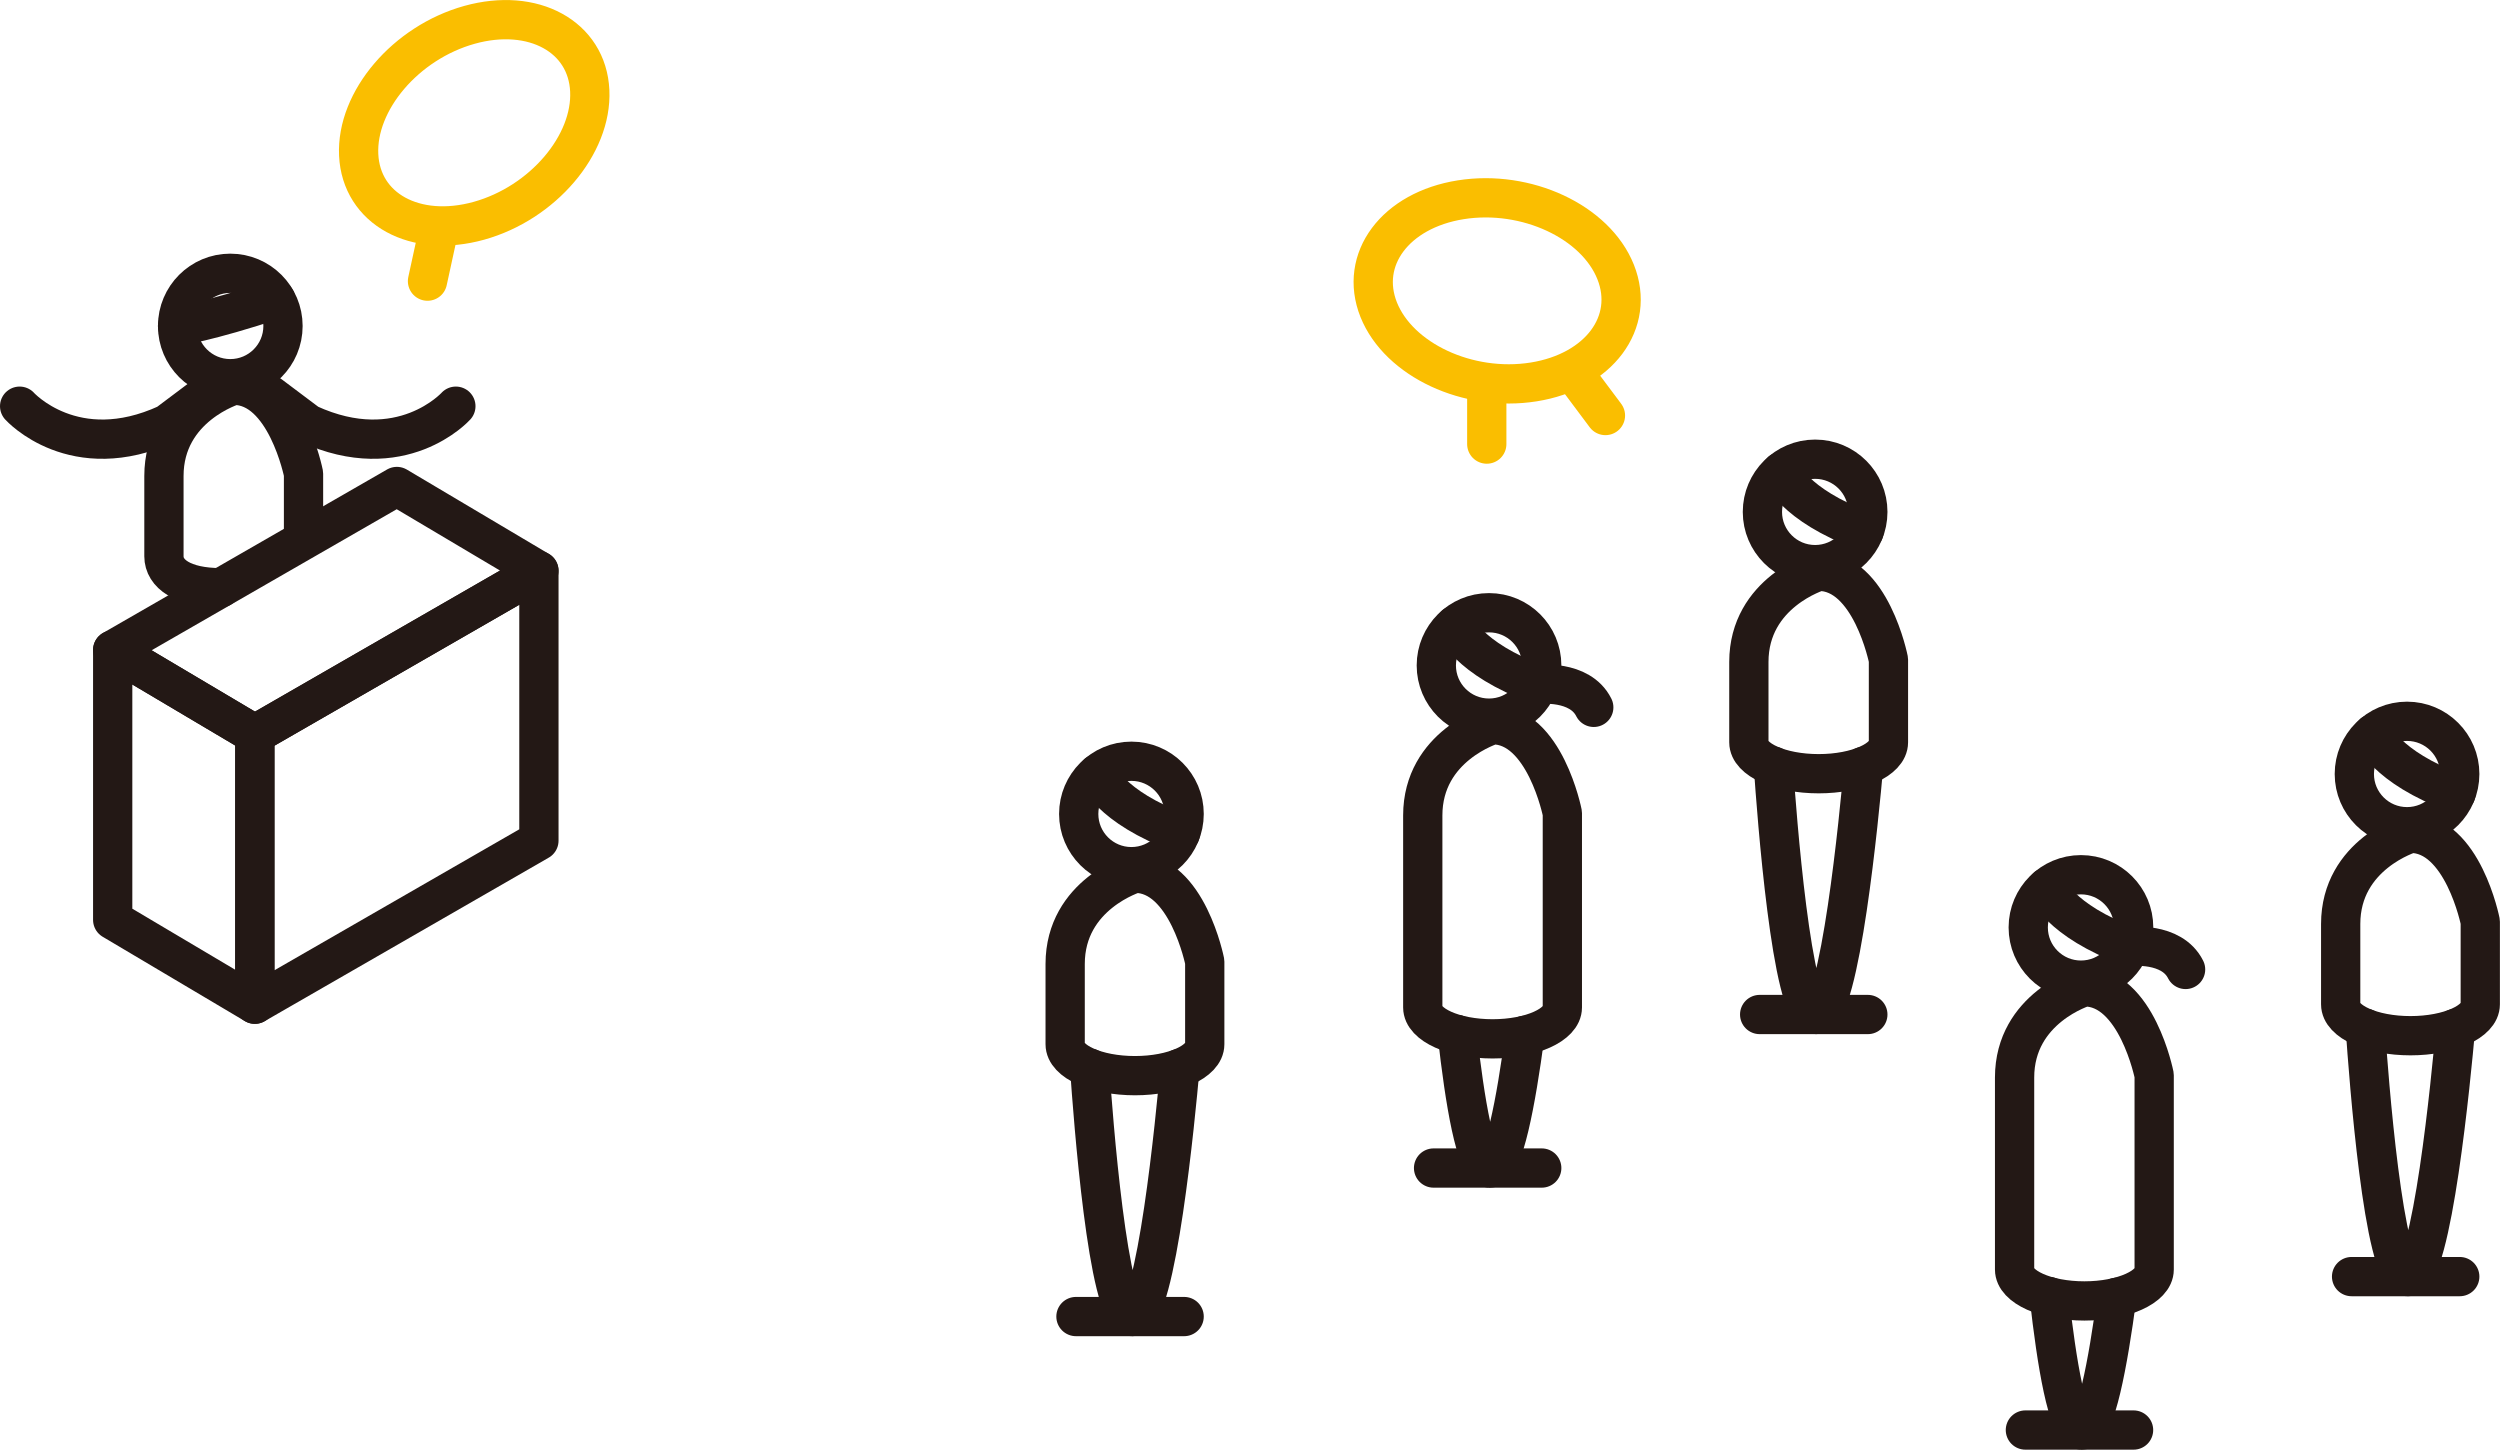 <?xml version="1.0" encoding="UTF-8"?>
<svg id="_レイヤー_2" data-name="レイヤー 2" xmlns="http://www.w3.org/2000/svg" width="254.68" height="147.68" viewBox="0 0 254.68 147.68">
  <defs>
    <style>
      .cls-1, .cls-2 {
        fill: none;
      }

      .cls-1, .cls-2, .cls-3 {
        stroke-linecap: round;
        stroke-linejoin: round;
        stroke-width: 4px;
      }

      .cls-1, .cls-3 {
        stroke: #231815;
      }

      .cls-2 {
        stroke: #fabe00;
      }

      .cls-3 {
        fill: #f4f4ee;
      }
    </style>
  </defs>
  <g id="ABOUT">
    <g>
      <path class="cls-1" d="M144.94,102.63c0,1.77,3.18,3.2,7.11,3.2s7.11-1.43,7.11-3.2v-19.79s-1.78-9.01-7.11-9.01c0,0-7.11,2.13-7.11,9.24v19.56Z"/>
      <g>
        <circle class="cls-1" cx="151.69" cy="67.79" r="5.37"/>
        <path class="cls-1" d="M148.22,63.7s1.21,3.36,8.47,6.03c0,0,4.24-.52,5.67,2.33"/>
      </g>
      <line class="cls-3" x1="157.06" y1="118.99" x2="146.04" y2="118.99"/>
      <path class="cls-1" d="M155.34,105.47c-.89,6.7-2.15,13.52-3.58,13.52-1.43,0-2.55-6.87-3.3-13.59"/>
    </g>
    <g>
      <g>
        <path class="cls-1" d="M178.16,75.62c0,1.77,3.18,3.2,7.11,3.2,3.93,0,7.11-1.43,7.11-3.2v-8.41s-1.78-9.01-7.11-9.01c0,0-7.11,2.13-7.11,9.24v8.18Z"/>
        <g>
          <circle class="cls-1" cx="184.91" cy="52.15" r="5.37"/>
          <path class="cls-1" d="M181.44,48.06s1.21,3.36,8.47,6.03"/>
        </g>
        <line class="cls-3" x1="190.28" y1="103.35" x2="179.26" y2="103.35"/>
      </g>
      <path class="cls-1" d="M189.85,78.06c-.43,4.84-2.39,25.29-4.86,25.29s-4-20.47-4.33-25.3"/>
    </g>
    <g>
      <path class="cls-1" d="M205.23,129.33c0,1.77,3.18,3.2,7.11,3.2,3.93,0,7.11-1.43,7.11-3.2v-19.79s-1.78-9.01-7.11-9.01c0,0-7.11,2.13-7.11,9.24v19.56Z"/>
      <g>
        <circle class="cls-1" cx="211.99" cy="94.48" r="5.37"/>
        <path class="cls-1" d="M208.51,90.4s1.21,3.36,8.47,6.03c0,0,4.24-.52,5.67,2.33"/>
      </g>
      <line class="cls-3" x1="217.35" y1="145.68" x2="206.33" y2="145.68"/>
      <path class="cls-1" d="M215.64,132.16c-.89,6.7-2.15,13.52-3.58,13.52-1.43,0-2.55-6.87-3.3-13.59"/>
    </g>
    <g>
      <g>
        <path class="cls-1" d="M238.45,102.31c0,1.77,3.18,3.2,7.11,3.2,3.93,0,7.11-1.43,7.11-3.2v-8.41s-1.78-9.01-7.11-9.01c0,0-7.11,2.13-7.11,9.24v8.18Z"/>
        <g>
          <circle class="cls-1" cx="245.21" cy="78.85" r="5.37"/>
          <path class="cls-1" d="M241.74,74.76s1.21,3.36,8.47,6.03"/>
        </g>
        <line class="cls-3" x1="250.58" y1="130.05" x2="239.56" y2="130.05"/>
      </g>
      <path class="cls-1" d="M250.15,104.76c-.43,4.84-2.39,25.29-4.86,25.29s-4-20.47-4.33-25.3"/>
    </g>
    <g>
      <g>
        <path class="cls-1" d="M108.51,106.38c0,1.77,3.18,3.2,7.11,3.2s7.11-1.43,7.11-3.2v-8.41s-1.78-9.01-7.11-9.01c0,0-7.11,2.13-7.11,9.24v8.18Z"/>
        <g>
          <circle class="cls-1" cx="115.26" cy="82.92" r="5.37"/>
          <path class="cls-1" d="M111.79,78.83s1.21,3.36,8.47,6.03"/>
        </g>
        <line class="cls-3" x1="120.63" y1="134.12" x2="109.61" y2="134.12"/>
      </g>
      <path class="cls-1" d="M120.2,108.83c-.43,4.84-2.39,25.29-4.86,25.29s-4-20.47-4.33-25.3"/>
    </g>
    <g>
      <g>
        <g>
          <path class="cls-1" d="M30.92,54.38v-6.12s-1.78-9.01-7.11-9.01c0,0-7.11,2.13-7.11,9.24v8.18c0,1.77,1.89,3.2,5.81,3.2"/>
          <g>
            <circle class="cls-1" cx="23.46" cy="33.21" r="5.37"/>
            <path class="cls-1" d="M18.09,33.21s2.88-.36,9.99-2.71"/>
          </g>
        </g>
        <path class="cls-1" d="M2,41.38s5.54,6.16,15.03,1.8l3.94-2.96"/>
        <path class="cls-1" d="M46.44,41.38s-5.54,6.16-15.03,1.8l-3.94-2.96"/>
      </g>
      <g>
        <polygon class="cls-1" points="40.43 49.56 11.48 66.22 25.96 74.81 54.9 58.15 40.43 49.56"/>
        <polygon class="cls-1" points="25.96 102.3 54.9 85.64 54.9 58.15 25.96 74.81 25.96 102.3"/>
        <polygon class="cls-1" points="25.96 102.3 11.48 93.71 11.48 66.22 25.96 74.81 25.96 102.3"/>
      </g>
      <g>
        <path class="cls-2" d="M60.08,9.24c.26,5.51-4.79,11.44-11.29,13.25s-11.99-1.2-12.25-6.71c-.26-5.51,4.79-11.44,11.29-13.25s11.99,1.2,12.25,6.71Z"/>
        <line class="cls-2" x1="44.76" y1="23.08" x2="43.55" y2="28.64"/>
      </g>
    </g>
    <g>
      <g>
        <path class="cls-2" d="M140.45,31.55c2.05,5.12,9.11,8.42,15.78,7.36s10.4-6.07,8.36-11.2-9.11-8.42-15.78-7.36-10.4,6.07-8.36,11.2Z"/>
        <line class="cls-2" x1="160.14" y1="37.77" x2="163.55" y2="42.33"/>
      </g>
      <line class="cls-2" x1="151.46" y1="39.1" x2="151.46" y2="45.24"/>
    </g>
  </g>
</svg>